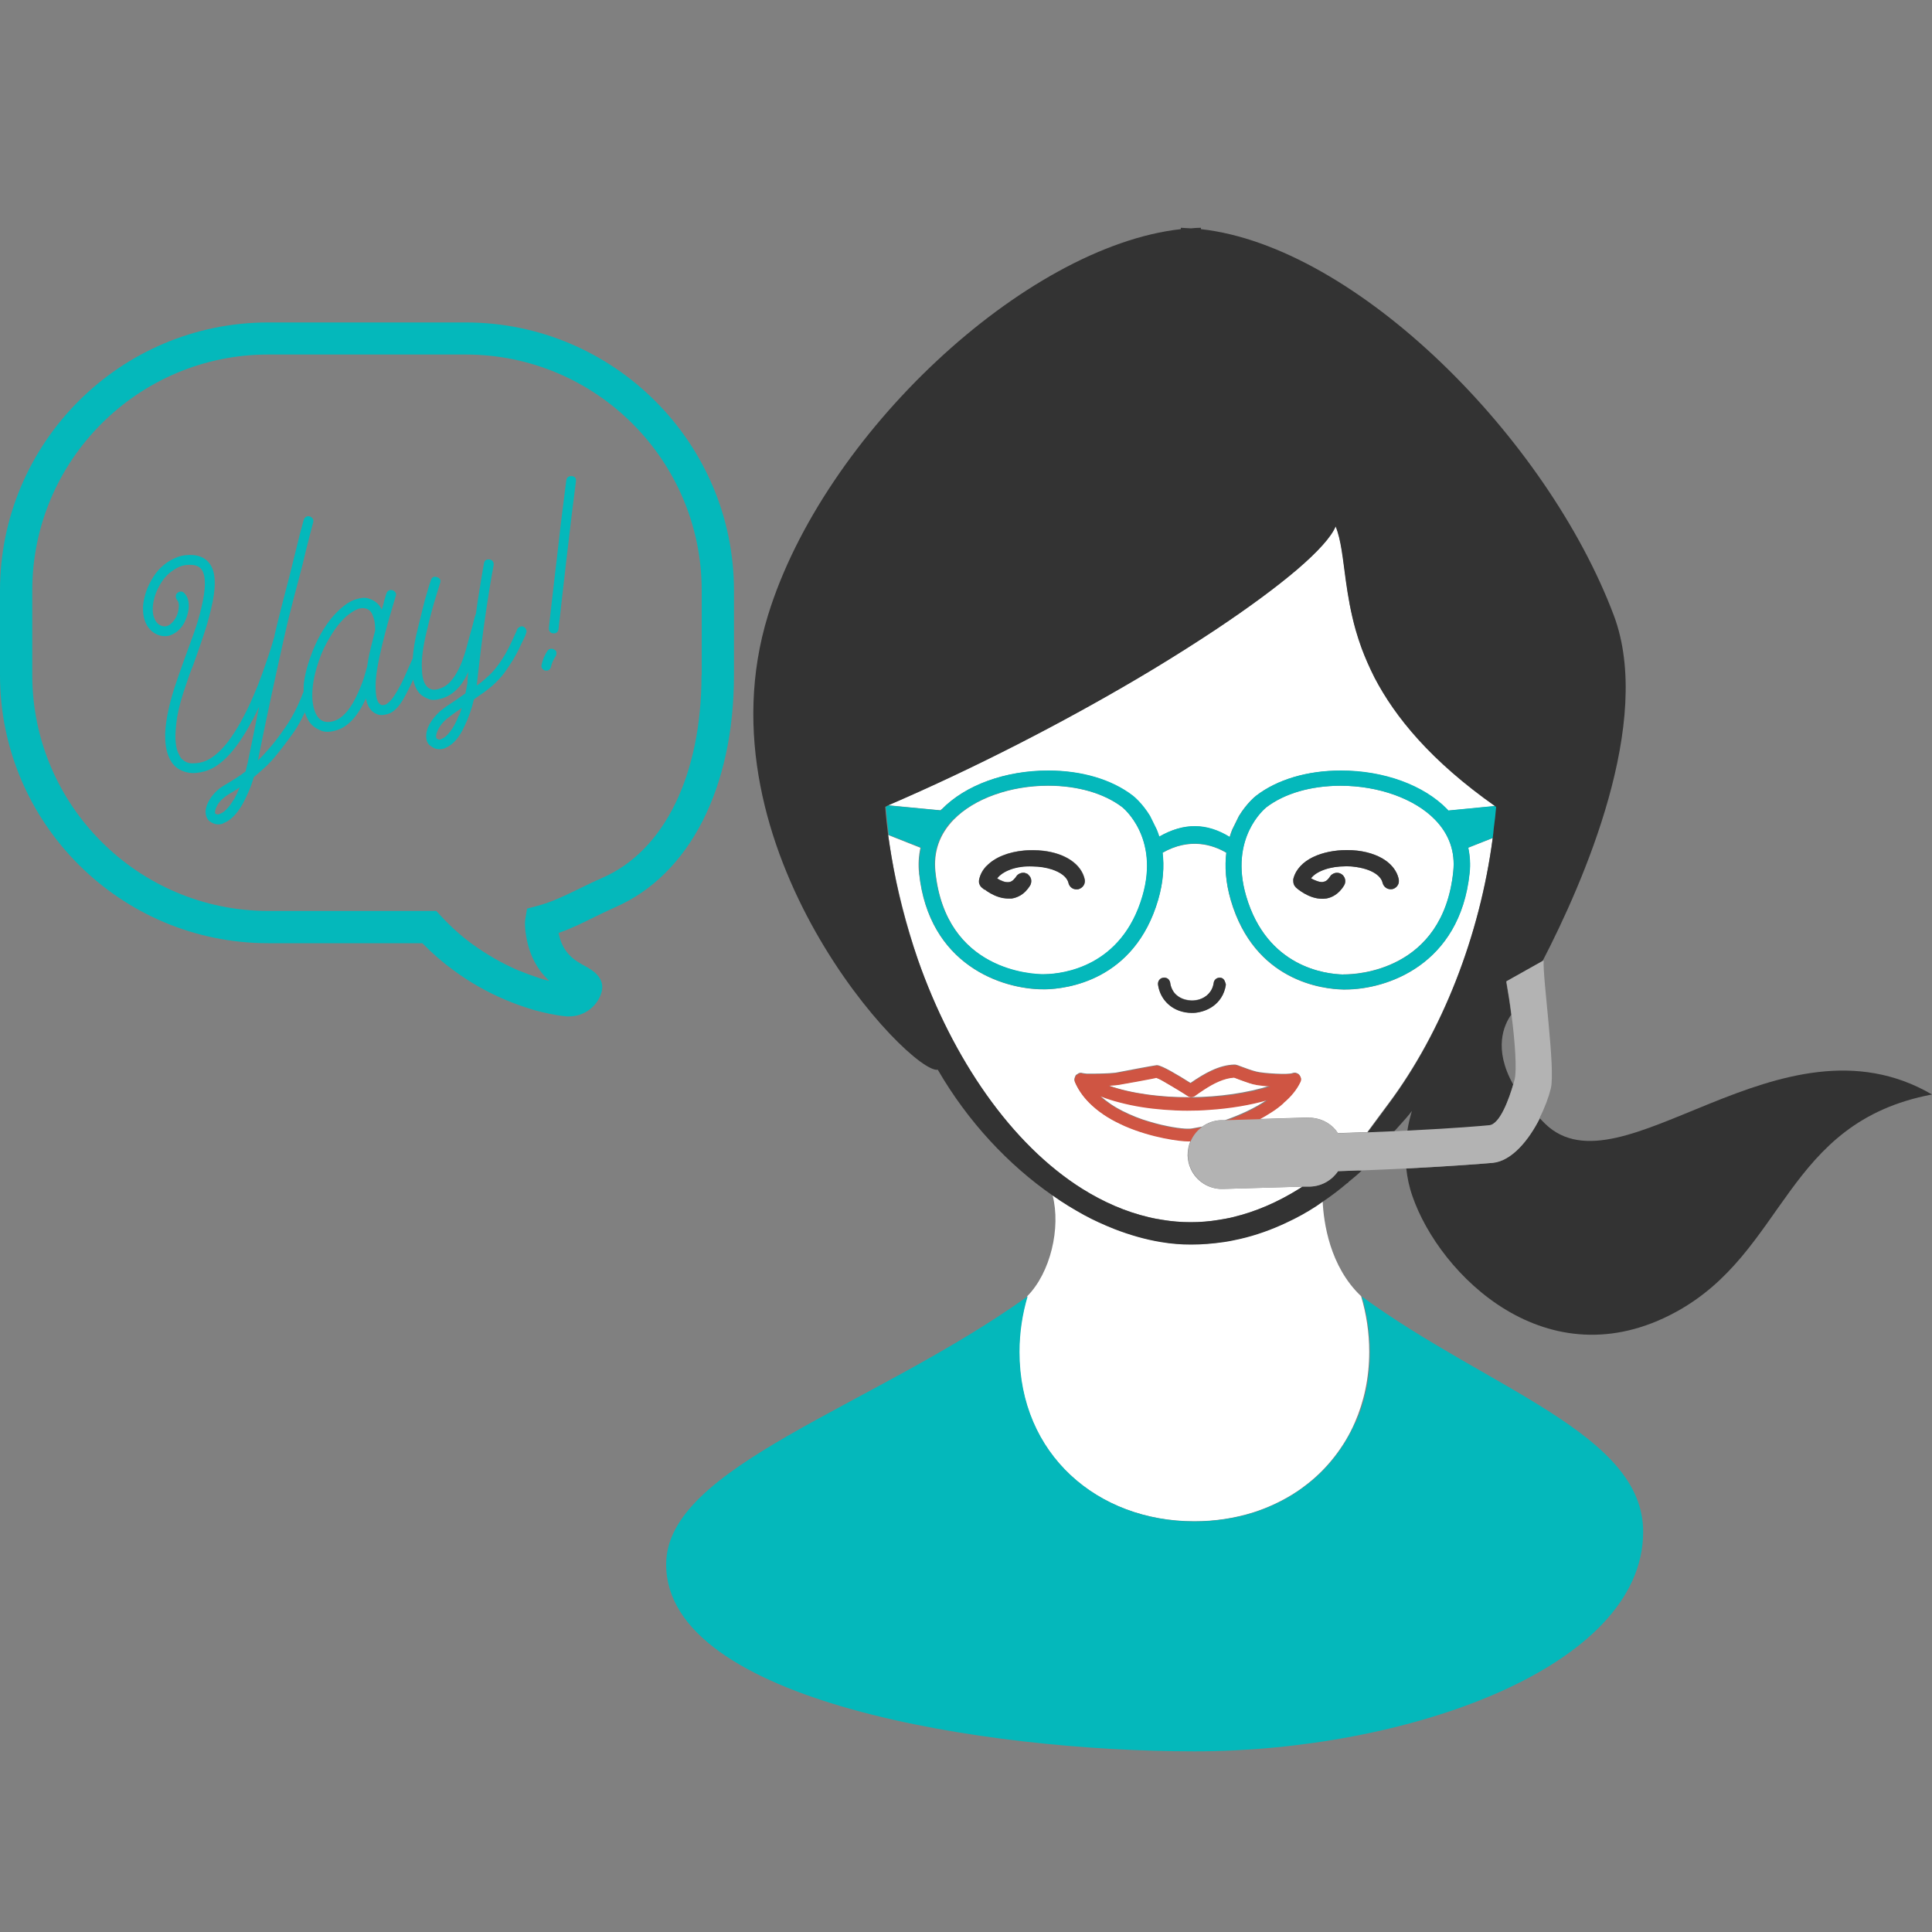 <?xml version="1.0" encoding="UTF-8"?><svg id="uuid-0200083c-e7a9-4191-b629-32c3733041ca" xmlns="http://www.w3.org/2000/svg" viewBox="0 0 100 100"><rect x="0" y="0" width="100" height="100" fill="#808080" stroke="none"/><defs><style>.uuid-f1958446-1e0d-4b77-9936-8f7cc2c77a8f{fill:#cf5543;}.uuid-9d3572fb-e6e2-42b0-9661-55d24d3c23a4{fill:#b3b3b3;}.uuid-ea65cc72-fe41-4fc3-9e0d-b7108985fb3b{fill:#04b8bb;}.uuid-ab4861f3-09d9-4a7f-af53-244c5538637d{fill:#fff;}.uuid-0cead63c-ac62-4018-9499-203aa23cb772{fill:#333;}</style></defs><path class="uuid-ea65cc72-fe41-4fc3-9e0d-b7108985fb3b" d="M37.99,30.57c0-7.65-6.23-13.88-13.88-13.88h-10.23C6.23,16.69,0,22.91,0,30.57v4.38C0,42.6,6.23,48.82,13.88,48.82h7.98c.52.53,1.06,1,1.6,1.39.85.63,1.75,1.14,2.7,1.54.45.19.84.33,1.23.45l.29.09c.46.12,1.01.26,1.66.32.04,0,.08,0,.11,0,.77,0,1.45-.49,1.68-1.23.23-.78-.51-1.19-.82-1.36-.53-.29-1.18-.64-1.4-1.73.66-.23,1.27-.53,1.87-.83.35-.17.7-.34,1.06-.5,3.85-1.68,6.15-6.18,6.15-12.03v-4.38ZM36.31,34.94c0,5.17-1.92,9.1-5.14,10.5-.38.16-.75.35-1.13.53-.76.37-1.47.72-2.23.92l-.53.14-.09.54c-.04.28-.01.57.05.92.19,1.1.68,1.81,1.19,2.28-.1-.02-.2-.05-.28-.07l-.25-.08c-.34-.11-.69-.24-1.09-.4-.81-.35-1.6-.8-2.36-1.35-.54-.39-1.09-.88-1.62-1.45l-.25-.27h-8.7c-6.73,0-12.21-5.48-12.21-12.21v-4.38c0-6.73,5.48-12.21,12.21-12.21h10.23c6.73,0,12.21,5.48,12.21,12.21v4.38Z"/><path class="uuid-ab4861f3-09d9-4a7f-af53-244c5538637d" d="M66.6,63.26c-.78.37-1.59.65-2.42.85-.28.06-.55.12-.83.16-.56.09-1.13.13-1.7.13-.51,0-1.03-.04-1.56-.13-.79-.13-1.59-.36-2.4-.67-.54-.21-1.07-.46-1.6-.74-.27-.14-.53-.29-.79-.46-.28-.17-.56-.36-.83-.55,0,0,0,0,.01.01.44,1.7-.11,4.02-1.31,5.23,0,0,0,0,0,0-.27.91-.42,1.88-.42,2.88,0,5.32,4.06,8.77,9.06,8.77,1.08,0,2.11-.16,3.06-.46.72-.23,1.39-.54,2.01-.92.21-.13.41-.26.6-.41.6-.44,1.13-.96,1.59-1.55.42-.54.78-1.13,1.06-1.78.47-1.08.74-2.3.74-3.65,0-1.01-.15-1.97-.42-2.88-1.63-1.54-1.94-3.83-1.99-4.92-.12.08-.24.17-.36.25-.49.31-1,.59-1.52.84Z"/><path class="uuid-ab4861f3-09d9-4a7f-af53-244c5538637d" d="M48.74,41.89c1.22-1.25,3.28-2,5.5-2,1.73,0,3.29.46,4.38,1.3.04.03.48.38.89,1.05l.35.71c.05.11.09.23.13.36,1.27-.73,2.45-.72,3.65.02.04-.13.08-.26.13-.38l.35-.71c.41-.67.85-1.02.89-1.05,1.09-.84,2.65-1.3,4.38-1.3,2.22,0,4.28.75,5.5,2,.02.02.04.05.06.07l2.46-.24c-3.34-2.35-5.2-4.62-6.26-6.67-.27-.51-.48-1.01-.66-1.5-.12-.32-.22-.64-.31-.95-.27-.92-.41-1.78-.51-2.55-.16-1.15-.24-2.11-.53-2.82h0c-.23.55-.92,1.32-1.99,2.23-1.07.92-2.51,1.98-4.23,3.12-.98.65-2.05,1.33-3.19,2.02-.28.17-.57.34-.87.52-3.82,2.25-8.33,4.59-12.91,6.56l2.73.26s.04-.05.06-.07Z"/><path class="uuid-ab4861f3-09d9-4a7f-af53-244c5538637d" d="M69.53,50.43h.09c.52,0,5.06-.15,5.6-5.31.11-1.04-.21-1.95-.95-2.7-1.05-1.08-2.92-1.75-4.88-1.75-1.54,0-2.91.4-3.85,1.12-.08.06-1.93,1.56-1.04,4.59,1.08,3.69,4.12,4.04,5.03,4.06ZM67.08,45.14c.06-.11.14-.22.23-.31.35-.38.9-.62,1.48-.74.29-.06.6-.09.9-.09.02,0,.04,0,.05,0,.71,0,1.33.16,1.79.42.35.2.61.46.76.77.05.1.09.21.11.32.01.06.01.11,0,.17-.03.16-.15.3-.33.34-.12.02-.23,0-.32-.06-.09-.06-.16-.15-.19-.27-.04-.18-.17-.34-.38-.48-.27-.18-.66-.3-1.12-.35-.11-.01-.23-.02-.35-.02-.02,0-.03,0-.05,0-.41,0-.79.06-1.1.17-.31.11-.55.26-.7.45.06.04.13.07.2.1.14.06.28.11.42.09.02,0,.05,0,.07-.02.03,0,.06-.02.09-.04.06-.04.13-.11.2-.22.03-.05.07-.09.12-.12.09-.06.2-.09.31-.07.05,0,.11.03.16.06.2.12.26.39.14.59-.15.24-.32.4-.49.51-.08.05-.17.09-.25.12-.08.03-.16.04-.22.05-.06,0-.12.01-.18.01-.7,0-1.3-.53-1.37-.6-.09-.08-.12-.19-.12-.3,0-.04-.01-.07,0-.11.03-.13.08-.25.14-.36Z"/><path class="uuid-ab4861f3-09d9-4a7f-af53-244c5538637d" d="M54.01,50.43h.1c.91-.02,3.96-.37,5.03-4.05.89-3.05-1.02-4.57-1.04-4.59-.94-.72-2.31-1.12-3.85-1.12-1.96,0-3.83.67-4.88,1.75-.74.76-1.06,1.67-.95,2.71.54,5.16,5.08,5.31,5.6,5.31ZM51.06,44.83c.44-.48,1.18-.74,1.93-.81.15-.01.3-.02.45-.02.02,0,.03,0,.05,0,.18,0,.35.01.51.03,1.15.14,1.98.69,2.15,1.48.03.11,0,.23-.06.32s-.15.16-.27.19c-.06.01-.12.01-.17,0-.16-.03-.3-.15-.34-.33-.07-.3-.4-.55-.87-.7-.28-.09-.62-.14-.98-.15-.43-.03-.82.03-1.13.15s-.57.28-.71.47c.09.06.19.11.3.15s.21.06.32.04c.07-.01.17-.05.29-.19.02-.03.04-.05.07-.09.09-.15.27-.22.43-.2.03,0,.05.02.08.03s.05.01.08.03c.03.02.04.04.06.06.12.11.16.27.12.42-.01.04-.02.07-.04.11-.08.12-.16.22-.24.31s-.17.15-.25.2c-.17.1-.33.15-.47.17-.02,0-.04,0-.06,0-.04,0-.08,0-.12,0-.35,0-.67-.13-.92-.27-.12-.07-.23-.14-.3-.2-.08-.06-.13-.1-.15-.12-.11-.1-.16-.26-.13-.42.06-.26.19-.49.37-.68Z"/><path class="uuid-ab4861f3-09d9-4a7f-af53-244c5538637d" d="M77.28,43.37l-1.29.51c.09.42.12.86.07,1.32-.5,4.75-4.28,6.02-6.43,6.02h-.11c-1.05-.02-4.59-.42-5.82-4.63-.27-.94-.31-1.75-.23-2.45-.71-.42-1.9-.79-3.3,0,.09.69.05,1.5-.23,2.44-1.23,4.2-4.76,4.6-5.82,4.63h-.12c-2.15,0-5.93-1.27-6.43-6.01-.05-.46-.02-.9.07-1.32l-1.67-.66c.05.37.11.74.17,1.1.28,1.61.73,3.45,1.37,5.35,1.79,5.13,4.83,9.56,8.52,11.87,1.09.68,2.24,1.18,3.42,1.46.24.06.48.1.72.14.48.08.97.12,1.46.12.49,0,.98-.04,1.46-.12.24-.04.48-.08.72-.14,1.19-.28,2.33-.78,3.42-1.46.06-.04.13-.08.19-.12l-4.13.12c-.73.02-1.38-.41-1.66-1.04-.1-.21-.15-.44-.16-.69,0-.27.05-.53.15-.76-.02,0-.03,0-.05,0-.04,0-.07,0-.1,0-.39,0-1.85-.18-3.24-.78-.31-.13-.61-.29-.91-.47-.29-.18-.57-.38-.81-.61-.37-.34-.68-.74-.88-1.21-.04-.09-.02-.18.02-.26.01-.03.02-.06.04-.08.02-.02.05-.03.08-.05.03-.02.05-.04.08-.05.06-.02.12-.02.18,0,.04.01.12.02.22.03.1,0,.21,0,.34,0,.17,0,.37,0,.55-.01.18,0,.36-.02.49-.03.07,0,.12-.01.17-.02,1.77-.34,2.01-.37,2.07-.38,0,0,.02,0,.02,0,.26.02,1.05.49,1.73.92h0c.71-.49,1.47-.93,2.27-.95.05,0,.07,0,.16.03.03.01.07.02.11.04.22.08.63.24.86.29.19.05.6.09.99.11.4.02.77.02.89-.03.06-.02.13-.03.19-.01s.12.05.16.1c.04.05.07.11.08.17.01.06,0,.13-.03.18-.19.4-.5.76-.87,1.08-.19.16-.39.31-.61.46-.22.14-.45.28-.68.4l1.29-.04,1.29-.04c.08,0,.16.02.23.02.54.06,1.02.35,1.3.79.49-.02.95-.03,1.39-.05.04,0,.08,0,.13,0,.48-.65.93-1.27,1.11-1.5,2.76-3.7,4.72-8.67,5.39-13.76ZM63.36,51.32c-.08.22-.2.4-.34.55-.29.3-.67.47-1.05.53-.1.01-.19.02-.28.02h-.01c-.23,0-.44-.04-.64-.11-.59-.21-1.01-.71-1.1-1.35-.01-.09.01-.17.06-.24.05-.07.12-.11.21-.12.14-.02.26.04.32.15.02.04.03.08.04.12.02.17.08.31.15.42.07.12.17.21.27.28.21.14.46.2.69.21h.01c.12,0,.25-.02.37-.05.37-.11.69-.38.76-.86.01-.09.06-.16.12-.21.07-.05.15-.07.24-.06.13.02.21.13.24.25.01.04.04.08.03.12-.02.12-.05.24-.09.35Z"/><path class="uuid-ab4861f3-09d9-4a7f-af53-244c5538637d" d="M64.87,56.11c-.12-.03-.3-.09-.47-.15-.09-.03-.17-.06-.25-.09s-.15-.06-.21-.08l-.08-.03c-.53.03-1.06.3-1.55.62-.16.11-.32.22-.48.33-.05.04-.12.06-.18.06-.06,0-.13-.02-.18-.05-.16-.1-.34-.21-.51-.32-.26-.16-.51-.3-.71-.42s-.36-.19-.42-.21c0,0-.36.08-1.07.21-.12.02-.25.05-.39.07-.14.03-.29.05-.45.08-.11.02-.32.04-.56.05.62.22,1.31.37,2.03.47.36.05.73.08,1.1.11.37.02.75.03,1.12.03,1.5-.01,2.97-.23,4.11-.59-.29-.02-.55-.05-.73-.08-.06,0-.11-.02-.14-.03Z"/><path class="uuid-ab4861f3-09d9-4a7f-af53-244c5538637d" d="M65.63,56.91c-.9.26-1.95.44-3.06.51-.37.02-.74.04-1.12.04-.4,0-.8-.02-1.2-.05-.79-.06-1.57-.18-2.28-.37-.36-.09-.7-.2-1.03-.33.17.16.36.3.56.44.4.27.84.48,1.29.66.22.09.45.17.67.23.88.27,1.67.38,2.02.38.08,0,.19,0,.31-.03.13-.02.27-.05.44-.08.28-.2.61-.32.97-.33h.2c.37-.13.77-.29,1.15-.47.38-.18.75-.39,1.08-.62Z"/><path class="uuid-ea65cc72-fe41-4fc3-9e0d-b7108985fb3b" d="M28.52,33.58c-.07,0-.12.04-.17.09-.08.11-.14.23-.2.36-.05.13-.09.25-.12.38-.02.08,0,.14.03.19.04.05.09.09.16.11.06,0,.1,0,.12,0,.1-.03.16-.1.18-.2.04-.19.12-.37.24-.54.03-.06.05-.12.04-.19,0-.07-.04-.12-.1-.15-.06-.04-.13-.06-.19-.05Z"/><path class="uuid-ea65cc72-fe41-4fc3-9e0d-b7108985fb3b" d="M29.59,24.64c-.16,0-.26.07-.28.23-.06.49-.13,1.02-.2,1.58-.07.56-.14,1.12-.2,1.69-.06.56-.13,1.11-.19,1.63-.06.53-.11.99-.16,1.39-.05.4-.08.72-.11.97-.03.24-.04.37-.04.38-.01.06,0,.12.05.18.04.06.1.09.17.09.04,0,.08,0,.1,0,.1-.03.16-.1.18-.22,0,0,.01-.14.04-.38s.07-.57.11-.97c.05-.4.1-.86.16-1.39.06-.53.12-1.07.19-1.63.07-.56.13-1.12.2-1.69.07-.56.14-1.09.2-1.58.02-.17-.05-.26-.22-.28Z"/><path class="uuid-ea65cc72-fe41-4fc3-9e0d-b7108985fb3b" d="M26.92,32.44c-.07.03-.12.07-.15.13-.01.02-.03.07-.05.13-.06.14-.14.31-.23.5-.09.2-.2.41-.32.63-.13.22-.27.44-.44.66-.16.22-.35.42-.55.59-.08.07-.16.14-.24.21-.08.06-.17.13-.26.19,0,0,0-.02,0-.03,0,0,.02-.2.06-.56.04-.36.1-.84.17-1.43.07-.59.16-1.25.27-1.99.11-.73.23-1.47.37-2.22.01-.06,0-.13-.04-.19-.04-.06-.09-.09-.17-.1-.17-.02-.26.04-.29.2-.08.43-.15.87-.22,1.3-.07.43-.14.85-.19,1.26v.02c-.05.13-.09.27-.12.4-.03.14-.07.27-.11.42-.1.36-.2.71-.29,1.06-.1.34-.21.66-.34.93-.13.28-.28.52-.45.71-.17.2-.38.33-.63.4-.23.07-.42.04-.57-.09-.18-.17-.28-.47-.29-.91-.04-.51.05-1.19.26-2.04.17-.73.33-1.32.47-1.76.14-.44.21-.67.21-.68.05-.15,0-.26-.17-.31-.15-.05-.26,0-.31.17-.07.2-.14.43-.21.68-.07.22-.14.48-.21.78-.07.3-.16.64-.25,1.01-.15.59-.24,1.12-.27,1.59,0,0-.02.01-.02.02-.01.03-.02.07-.04.1-.02.03-.03.07-.05.11-.1.23-.21.47-.32.72-.11.25-.23.47-.35.68-.17.29-.3.48-.41.58-.1.09-.18.15-.22.16-.11.03-.19.04-.23.01-.04-.02-.07-.04-.08-.06-.06-.05-.11-.15-.15-.3-.03-.15-.05-.36-.05-.61,0-.26.03-.57.09-.93.06-.36.15-.79.27-1.28.18-.73.34-1.31.48-1.76.13-.44.2-.67.2-.68.03-.07.03-.13-.01-.19-.04-.06-.09-.1-.16-.12-.07-.02-.13-.02-.19.02-.06.03-.1.08-.12.15-.03.07-.05.15-.07.23-.03.08-.05.17-.07.26-.02.1-.06.21-.1.34-.08-.17-.19-.3-.33-.4-.09-.07-.22-.13-.38-.18-.16-.05-.36-.03-.6.04-.21.06-.44.18-.66.36-.23.18-.46.41-.68.68-.5.64-.89,1.42-1.17,2.34-.1.33-.17.65-.21.96-.02.17-.01.32-.02.48,0,0-.01.01-.02.02-.26.69-.56,1.27-.89,1.75-.33.48-.63.88-.92,1.2-.19.22-.36.41-.53.56.04-.18.09-.44.16-.79.07-.34.15-.73.24-1.17.09-.44.19-.91.3-1.41.11-.5.22-1.01.33-1.52.11-.51.22-1.01.33-1.49.11-.48.21-.93.32-1.33.14-.56.28-1.12.43-1.66.15-.55.27-1.04.37-1.48.13-.51.25-1,.38-1.47.02-.07.01-.13-.02-.19-.04-.06-.09-.1-.16-.12-.07-.02-.13-.01-.19.02-.06.04-.1.09-.12.16-.13.46-.26.95-.38,1.47-.11.44-.23.94-.37,1.49-.14.55-.29,1.1-.43,1.66-.05.2-.1.42-.16.64-.05.22-.11.46-.17.71,0,0,0,.01,0,.02,0,0,0,0,0,.02-.1.35-.2.67-.29.95-.1.28-.21.61-.34.98-.13.37-.28.75-.45,1.14-.43,1.01-.88,1.8-1.32,2.39-.45.58-.89.93-1.32,1.06-.17.05-.35.07-.55.07-.2,0-.38-.08-.54-.24-.06-.06-.12-.17-.19-.33-.07-.16-.11-.38-.13-.68-.01-.3.02-.68.09-1.15.08-.47.24-1.05.48-1.73.1-.31.21-.62.34-.93.17-.47.34-.96.51-1.46.17-.5.31-.98.42-1.45.27-1.1.26-1.87-.03-2.31-.19-.3-.49-.46-.88-.5-.3-.02-.58.01-.84.11-.26.1-.5.24-.7.41-.21.17-.39.38-.54.62-.15.24-.27.48-.36.73-.07.21-.12.42-.15.62-.03.2-.02.4,0,.58.06.43.24.74.54.95.25.16.5.21.77.16.24-.07.44-.2.6-.38.11-.12.2-.26.27-.43.07-.17.12-.33.15-.5.03-.17.03-.33,0-.49-.03-.16-.1-.29-.2-.4-.11-.12-.24-.12-.37-.02-.05.04-.08.1-.08.17,0,.07.01.13.06.19.09.09.12.26.08.5-.04.25-.14.47-.3.64-.21.25-.45.3-.71.14-.1-.08-.18-.17-.22-.28-.05-.11-.08-.21-.09-.3-.02-.13-.02-.29,0-.45s.06-.34.12-.52c.07-.2.17-.4.29-.6.12-.2.26-.36.43-.51.17-.14.35-.26.54-.34.2-.08.42-.11.65-.09.24.02.4.11.5.26.21.32.21.96-.02,1.92-.1.45-.24.92-.42,1.42-.18.49-.35.97-.52,1.43-.06.17-.12.33-.17.48-.05.15-.11.3-.16.46-.38,1.09-.58,2.01-.61,2.75-.02.74.13,1.29.46,1.65.19.2.43.32.73.38.25.05.55.02.87-.07.95-.27,1.88-1.38,2.8-3.34-.08.41-.16.79-.23,1.14-.07.35-.13.66-.19.93-.05.27-.1.48-.13.64-.03.16-.05.25-.06.27-.03.12-.06.24-.09.37-.17.13-.34.25-.5.35-.16.1-.3.19-.42.26-.14.08-.27.16-.4.25-.22.17-.4.37-.53.58-.13.21-.21.42-.22.63,0,.22.07.39.2.5.21.16.43.21.67.14.02,0,.03-.01.04-.03.36-.12.69-.45,1-.98.11-.2.22-.42.32-.66.1-.23.19-.48.27-.75.17-.14.35-.3.54-.47.19-.17.38-.37.57-.6.29-.35.61-.77.96-1.26.2-.29.39-.64.57-1.02.08.26.2.49.37.66.11.11.27.2.47.29.2.08.47.08.79-.02.59-.17,1.11-.72,1.53-1.65.05.28.15.49.31.65.07.07.17.13.3.18.13.05.3.04.51-.02.3-.08.57-.35.83-.8.16-.28.33-.62.5-.98.07.34.2.6.39.77.09.08.23.16.4.23.17.07.39.06.66-.02.58-.16,1.04-.61,1.38-1.33.01-.02.02-.05.03-.07-.03.18-.05.32-.05.43,0,.11,0,.17-.01.19-.02.09-.03.17-.05.26-.02.09-.03.17-.05.25l-.23.16c-.19.14-.38.27-.57.39-.19.12-.36.25-.51.37-.23.21-.41.43-.54.66-.13.23-.19.46-.18.68.01.23.1.39.26.48.19.15.41.18.64.12.02,0,.04-.01.06-.02.02-.01.04-.02.06-.03.37-.16.69-.52.96-1.11.2-.41.37-.87.49-1.39.17-.12.33-.24.5-.35.17-.12.33-.25.48-.38.22-.2.42-.41.6-.65.17-.24.33-.48.47-.71.14-.24.26-.46.35-.67.1-.21.18-.38.25-.52.02-.07.04-.11.05-.14.03-.07.03-.13,0-.2-.03-.06-.07-.11-.13-.14-.06-.03-.12-.03-.19,0ZM12.1,41.38c-.12.2-.24.37-.37.5-.12.13-.24.21-.37.25-.05.03-.1.03-.13.02-.03-.01-.06-.03-.09-.04h0s0-.03-.01-.04c0,0,0-.02,0-.04,0-.11.06-.24.14-.39.09-.15.23-.29.42-.43.04-.03.09-.07.15-.1.06-.04.12-.08.19-.11.11-.07.24-.15.38-.25-.09.22-.19.43-.31.65ZM19.28,33.18c-.13.49-.22.91-.27,1.27,0,0,0,.01,0,.01,0,0,0,0,0,.02,0,.01-.05.15-.12.42-.07.27-.19.57-.34.92-.38.87-.81,1.36-1.27,1.5-.33.1-.59.05-.77-.14-.18-.19-.3-.51-.34-.97-.03-.49.04-1.04.22-1.65.14-.48.31-.91.51-1.27.2-.36.39-.67.59-.92.2-.25.39-.45.59-.59.19-.14.35-.23.48-.27.21-.06.39-.04.53.06.08.06.14.13.18.23.04.09.07.19.1.29.02.1.04.2.04.29,0,.09.01.16.01.21v.03c-.02.09-.04.18-.07.28-.03.1-.05.2-.07.29ZM23.75,37.03c-.05.12-.1.24-.15.34-.11.23-.23.42-.36.57-.12.15-.25.25-.37.3-.07.04-.12.05-.16.04-.04-.01-.07-.03-.1-.05-.01,0-.03-.04-.04-.09,0-.11.04-.25.13-.42.09-.17.22-.34.41-.5.22-.18.48-.37.79-.57-.04.13-.09.26-.14.39Z"/><path class="uuid-ea65cc72-fe41-4fc3-9e0d-b7108985fb3b" d="M47.58,45.19c.5,4.75,4.27,6.01,6.43,6.01h.12c1.05-.02,4.59-.42,5.82-4.63.27-.94.31-1.75.23-2.44,1.4-.8,2.59-.42,3.3,0-.09.69-.05,1.51.23,2.45,1.23,4.21,4.76,4.61,5.82,4.63h.11c2.15,0,5.93-1.27,6.43-6.02.05-.45.02-.89-.07-1.32l1.29-.51c.02-.18.04-.36.06-.54.04-.36.09-.72.12-1.08-.01,0-.02-.02-.04-.03l-2.46.24s-.04-.05-.06-.07c-1.22-1.25-3.28-2-5.5-2-1.73,0-3.29.46-4.38,1.3-.04.03-.48.38-.89,1.05l-.35.71c-.05.12-.09.25-.13.38-1.2-.74-2.38-.75-3.65-.02-.04-.12-.08-.24-.13-.36l-.35-.71c-.41-.67-.85-1.02-.89-1.05-1.09-.84-2.65-1.3-4.38-1.3-2.22,0-4.28.75-5.5,2-.02.02-.04.05-.06.07l-2.73-.26s-.04.02-.06.03c-.02,0-.04.02-.06.03.04.49.09.98.15,1.46l1.67.66c-.09.42-.12.86-.07,1.32ZM65.54,41.79c.94-.72,2.31-1.12,3.85-1.12,1.96,0,3.83.67,4.88,1.75.74.76,1.06,1.67.95,2.7-.54,5.17-5.08,5.32-5.6,5.32h-.09c-.91-.02-3.95-.37-5.03-4.06-.88-3.02.97-4.52,1.04-4.59ZM49.36,42.41c1.05-1.08,2.92-1.75,4.88-1.75,1.54,0,2.91.4,3.85,1.12.02.02,1.93,1.54,1.04,4.59-1.07,3.68-4.12,4.03-5.03,4.05h-.1c-.52,0-5.06-.15-5.6-5.31-.11-1.04.21-1.95.95-2.71Z"/><path class="uuid-ea65cc72-fe41-4fc3-9e0d-b7108985fb3b" d="M70.15,73.63c-.28.65-.64,1.24-1.06,1.78-.46.59-.99,1.11-1.59,1.55-.19.14-.4.28-.6.41-.62.38-1.3.69-2.01.92-.96.3-1.99.46-3.06.46-5.01,0-9.06-3.46-9.06-8.77,0-1.01.15-1.97.42-2.88,0,0,0,0,0,0-8.07,5.77-18.71,8.8-18.71,13.87,0,7.11,16.53,9.68,27.36,9.68s23.21-4.27,23.21-11.37c0-5.07-7.98-7.37-14.56-12.17.27.91.42,1.88.42,2.88,0,1.35-.26,2.57-.74,3.65Z"/><path class="uuid-0cead63c-ac62-4018-9499-203aa23cb772" d="M70.32,60.58c-.35.01-.7.03-1.08.04-.31.46-.83.78-1.43.79h-.39c-.06.05-.13.09-.19.13-1.09.68-2.24,1.18-3.42,1.46-.24.06-.48.1-.72.14-.48.08-.97.12-1.46.12-.49,0-.98-.04-1.46-.12-.24-.04-.48-.08-.72-.14-1.19-.28-2.33-.78-3.42-1.46-3.69-2.31-6.72-6.74-8.52-11.87-.6-1.72-1.07-3.52-1.37-5.35-.06-.37-.12-.74-.17-1.1-.06-.49-.12-.98-.15-1.46.02,0,.04-.02.06-.03.02,0,.04-.02.06-.03,4.58-1.97,9.09-4.31,12.91-6.56.29-.17.58-.35.87-.52,1.14-.69,2.21-1.37,3.19-2.02,1.71-1.14,3.16-2.21,4.23-3.12,1.07-.92,1.77-1.69,1.99-2.23h0c.29.71.37,1.67.53,2.82.11.77.25,1.62.51,2.55.09.31.19.62.31.95.18.48.4.98.66,1.5,1.07,2.05,2.92,4.32,6.26,6.67.01,0,.02.02.04.03-.03.36-.07.72-.12,1.08-.02.18-.03.36-.06.54-.67,5.09-2.63,10.06-5.39,13.76-.17.23-.62.85-1.11,1.5.49-.02.95-.04,1.38-.06.48-.53.86-.96.94-1.09-.1.34-.19.7-.24,1.06,2.58-.13,3.79-.24,4.22-.28.57-.05,1.05-1.42,1.26-2.15-1.04-1.86-.47-3.09-.1-3.61-.07-.56-.16-1.14-.26-1.7l1.87-1.05c2.13-4.11,5.77-12.41,3.7-17.92-3.46-9.18-13.3-19.09-21.37-19.99v-.07c-.17,0-.35.01-.52.03-.17-.01-.35-.02-.52-.03v.07c-8.07.9-18.49,10.62-21.37,19.99-3.72,12.11,7.38,23.77,8.79,23.52,1.57,2.71,3.67,4.93,5.93,6.5.27.19.55.38.83.55.26.16.53.31.79.46.53.29,1.07.53,1.6.74.8.31,1.61.54,2.4.67.53.09,1.05.13,1.56.13.57,0,1.14-.05,1.7-.13.28-.04.56-.1.83-.16.83-.19,1.64-.48,2.42-.85.52-.24,1.03-.52,1.52-.84.12-.08.24-.17.36-.25.43-.29.85-.61,1.25-.95,0,0,.01,0,.02,0,.01-.02.04-.04.06-.07.23-.19.46-.37.67-.58-.05,0-.11,0-.16,0h0Z"/><path class="uuid-0cead63c-ac62-4018-9499-203aa23cb772" d="M79.98,58.17c-.11-.1-.19-.2-.29-.3-.57,1.14-1.46,2.23-2.45,2.32-.48.04-1.92.16-4.45.29.05.48.15.96.32,1.44,1.4,4.06,6.97,9.62,13.63,5.99,5.73-3.12,5.61-9.81,13.26-11.26-7.85-4.58-16.1,5.31-20.02,1.52Z"/><path class="uuid-f1958446-1e0d-4b77-9936-8f7cc2c77a8f" d="M66.44,57.09c.38-.32.68-.68.87-1.08.03-.06.04-.12.03-.18-.01-.06-.04-.12-.08-.17-.04-.05-.1-.08-.16-.1s-.13-.01-.19.01c-.11.04-.49.04-.89.03-.4-.02-.81-.06-.99-.11-.23-.06-.64-.21-.86-.29-.05-.02-.08-.03-.11-.04-.09-.03-.11-.03-.16-.03-.8.02-1.56.45-2.27.95h0c-.68-.43-1.47-.9-1.73-.92,0,0-.01,0-.02,0-.07,0-.3.04-2.07.38-.04,0-.1.02-.17.02-.13.01-.31.03-.49.03-.18,0-.38.01-.55.01-.13,0-.24,0-.34,0-.1,0-.18-.01-.22-.03-.06-.02-.12-.02-.18,0-.03,0-.05.03-.08.05-.03.02-.06.02-.08.05-.02.02-.03.05-.04.08-.04.08-.05.17-.02.26.2.47.51.87.88,1.21.25.23.52.43.81.61.29.18.6.33.91.47,1.39.6,2.84.78,3.24.78.03,0,.07,0,.1,0,.02,0,.03,0,.05,0,.13-.3.34-.55.6-.74-.16.04-.31.06-.44.08-.13.02-.23.03-.31.03-.35,0-1.15-.11-2.02-.38-.22-.07-.44-.15-.67-.23-.45-.18-.89-.39-1.29-.66-.2-.13-.39-.28-.56-.44.33.13.67.24,1.03.33.72.19,1.49.31,2.28.37.4.03.8.05,1.2.05.38,0,.75-.01,1.12-.04,1.1-.07,2.16-.25,3.06-.51-.33.23-.7.44-1.08.62-.38.18-.77.34-1.15.46l1.74-.05c.23-.12.46-.26.68-.4.22-.14.42-.29.61-.46ZM61.63,56.81c-.38,0-.75,0-1.12-.03-.37-.02-.74-.06-1.1-.11-.72-.1-1.41-.25-2.03-.47.24-.01.45-.03.56-.05.16-.03.31-.06.45-.08.14-.03.27-.05.39-.07.71-.13,1.07-.2,1.07-.21.06.02.22.09.42.21s.45.26.71.42c.17.1.34.21.51.32.05.04.12.05.18.05.06,0,.12-.02.18-.06.15-.11.31-.22.48-.33.49-.32,1.02-.59,1.55-.62l.08.03c.06.02.13.05.21.08s.16.06.25.09c.17.06.34.12.47.15.04,0,.09.02.14.03.18.03.44.06.73.08-1.13.36-2.61.57-4.11.59Z"/><path class="uuid-0cead63c-ac62-4018-9499-203aa23cb772" d="M67.06,45.92c.07.07.67.6,1.37.6.06,0,.12,0,.18-.01.07,0,.14-.03.22-.05.08-.03.16-.06.25-.12.17-.1.34-.26.49-.51.12-.2.06-.46-.14-.59-.05-.03-.1-.05-.16-.06-.11-.02-.22.01-.31.07-.05.03-.09.07-.12.12-.07.11-.14.18-.2.22-.03.02-.06.03-.09.04-.03,0-.05.01-.07.02-.13.02-.28-.03-.42-.09-.07-.03-.14-.06-.2-.1.14-.19.38-.34.7-.45.31-.11.69-.17,1.1-.17.02,0,.03,0,.05,0,.12,0,.24,0,.35.02.45.05.85.17,1.12.35.2.13.34.3.38.48.03.11.09.21.19.27.09.06.21.08.32.06.17-.04.3-.18.33-.34.01-.05,0-.11,0-.17-.03-.11-.06-.22-.11-.32-.15-.31-.41-.57-.76-.77-.46-.26-1.08-.42-1.79-.42-.02,0-.04,0-.05,0-.3,0-.6.03-.9.09-.59.12-1.13.36-1.48.74-.09.1-.16.2-.23.31-.06.11-.11.23-.14.36,0,.04,0,.07,0,.11,0,.11.04.22.12.3Z"/><path class="uuid-0cead63c-ac62-4018-9499-203aa23cb772" d="M50.96,46.04c.08.06.18.13.3.2.25.14.57.27.92.27.04,0,.08,0,.12,0,.02,0,.04,0,.06,0,.14-.02.3-.07.47-.17.08-.05.17-.12.25-.2s.16-.18.24-.31c.02-.03.03-.07.04-.11.04-.15,0-.31-.12-.42-.02-.02-.04-.04-.06-.06-.02-.02-.05-.02-.08-.03s-.05-.03-.08-.03c-.16-.02-.34.05-.43.2-.02.04-.05.06-.07.09-.11.14-.21.18-.29.19-.1.01-.21,0-.32-.04s-.21-.09-.3-.15c.14-.19.39-.36.71-.47s.71-.17,1.13-.15c.36,0,.7.06.98.15.47.15.8.4.87.7.04.17.17.3.34.33.05.01.11,0,.17,0,.11-.03.21-.1.27-.19s.08-.21.06-.32c-.18-.79-1-1.35-2.15-1.48-.16-.02-.34-.03-.51-.03-.02,0-.04,0-.05,0-.15,0-.3,0-.45.02-.75.07-1.48.33-1.93.81-.18.19-.31.41-.37.68-.04.15.01.31.13.42.02.02.07.06.15.12Z"/><path class="uuid-9d3572fb-e6e2-42b0-9661-55d24d3c23a4" d="M79.69,57.86c.27-.53.47-1.07.58-1.52.25-1.01-.43-5.7-.37-6.63l-.06.03-1.87,1.05c.1.56.19,1.14.26,1.7.2,1.52.28,2.9.17,3.37-.02.06-.04.15-.06.23-.21.73-.69,2.1-1.26,2.15-.43.04-1.64.15-4.22.28-.17,0-.35.02-.54.03-.05,0-.11,0-.16,0-.43.02-.88.04-1.38.06-.04,0-.08,0-.13,0-.44.02-.9.03-1.39.05-.28-.44-.76-.73-1.3-.79-.08,0-.15-.03-.23-.02l-1.29.04-1.29.04-1.74.05h-.2c-.36.02-.7.14-.97.33-.26.19-.47.44-.6.74-.1.23-.16.49-.15.76,0,.24.06.48.16.69.29.63.93,1.06,1.66,1.04l4.13-.12h.39c.6-.03,1.12-.34,1.43-.8.38-.01.73-.03,1.08-.04.05,0,.11,0,.16,0,.85-.03,1.62-.07,2.31-.1,2.52-.13,3.97-.25,4.45-.29.99-.09,1.88-1.18,2.45-2.32Z"/><path class="uuid-0cead63c-ac62-4018-9499-203aa23cb772" d="M63.18,50.61c-.09-.01-.18.01-.24.06-.07.05-.11.12-.12.21-.07.47-.4.75-.76.86-.12.04-.25.05-.37.05h-.01c-.23,0-.48-.06-.69-.21-.1-.07-.2-.16-.27-.28-.07-.12-.13-.26-.15-.42,0-.04-.02-.08-.04-.12-.06-.11-.18-.17-.32-.15-.09.01-.16.06-.21.12-.05.07-.07.15-.06.24.09.64.51,1.14,1.1,1.35.2.07.41.11.64.11h.01c.09,0,.19,0,.28-.02.38-.06.77-.23,1.05-.53.14-.15.26-.33.34-.55.04-.11.07-.22.09-.35,0-.04-.02-.08-.03-.12-.03-.12-.11-.23-.24-.25Z"/></svg>
